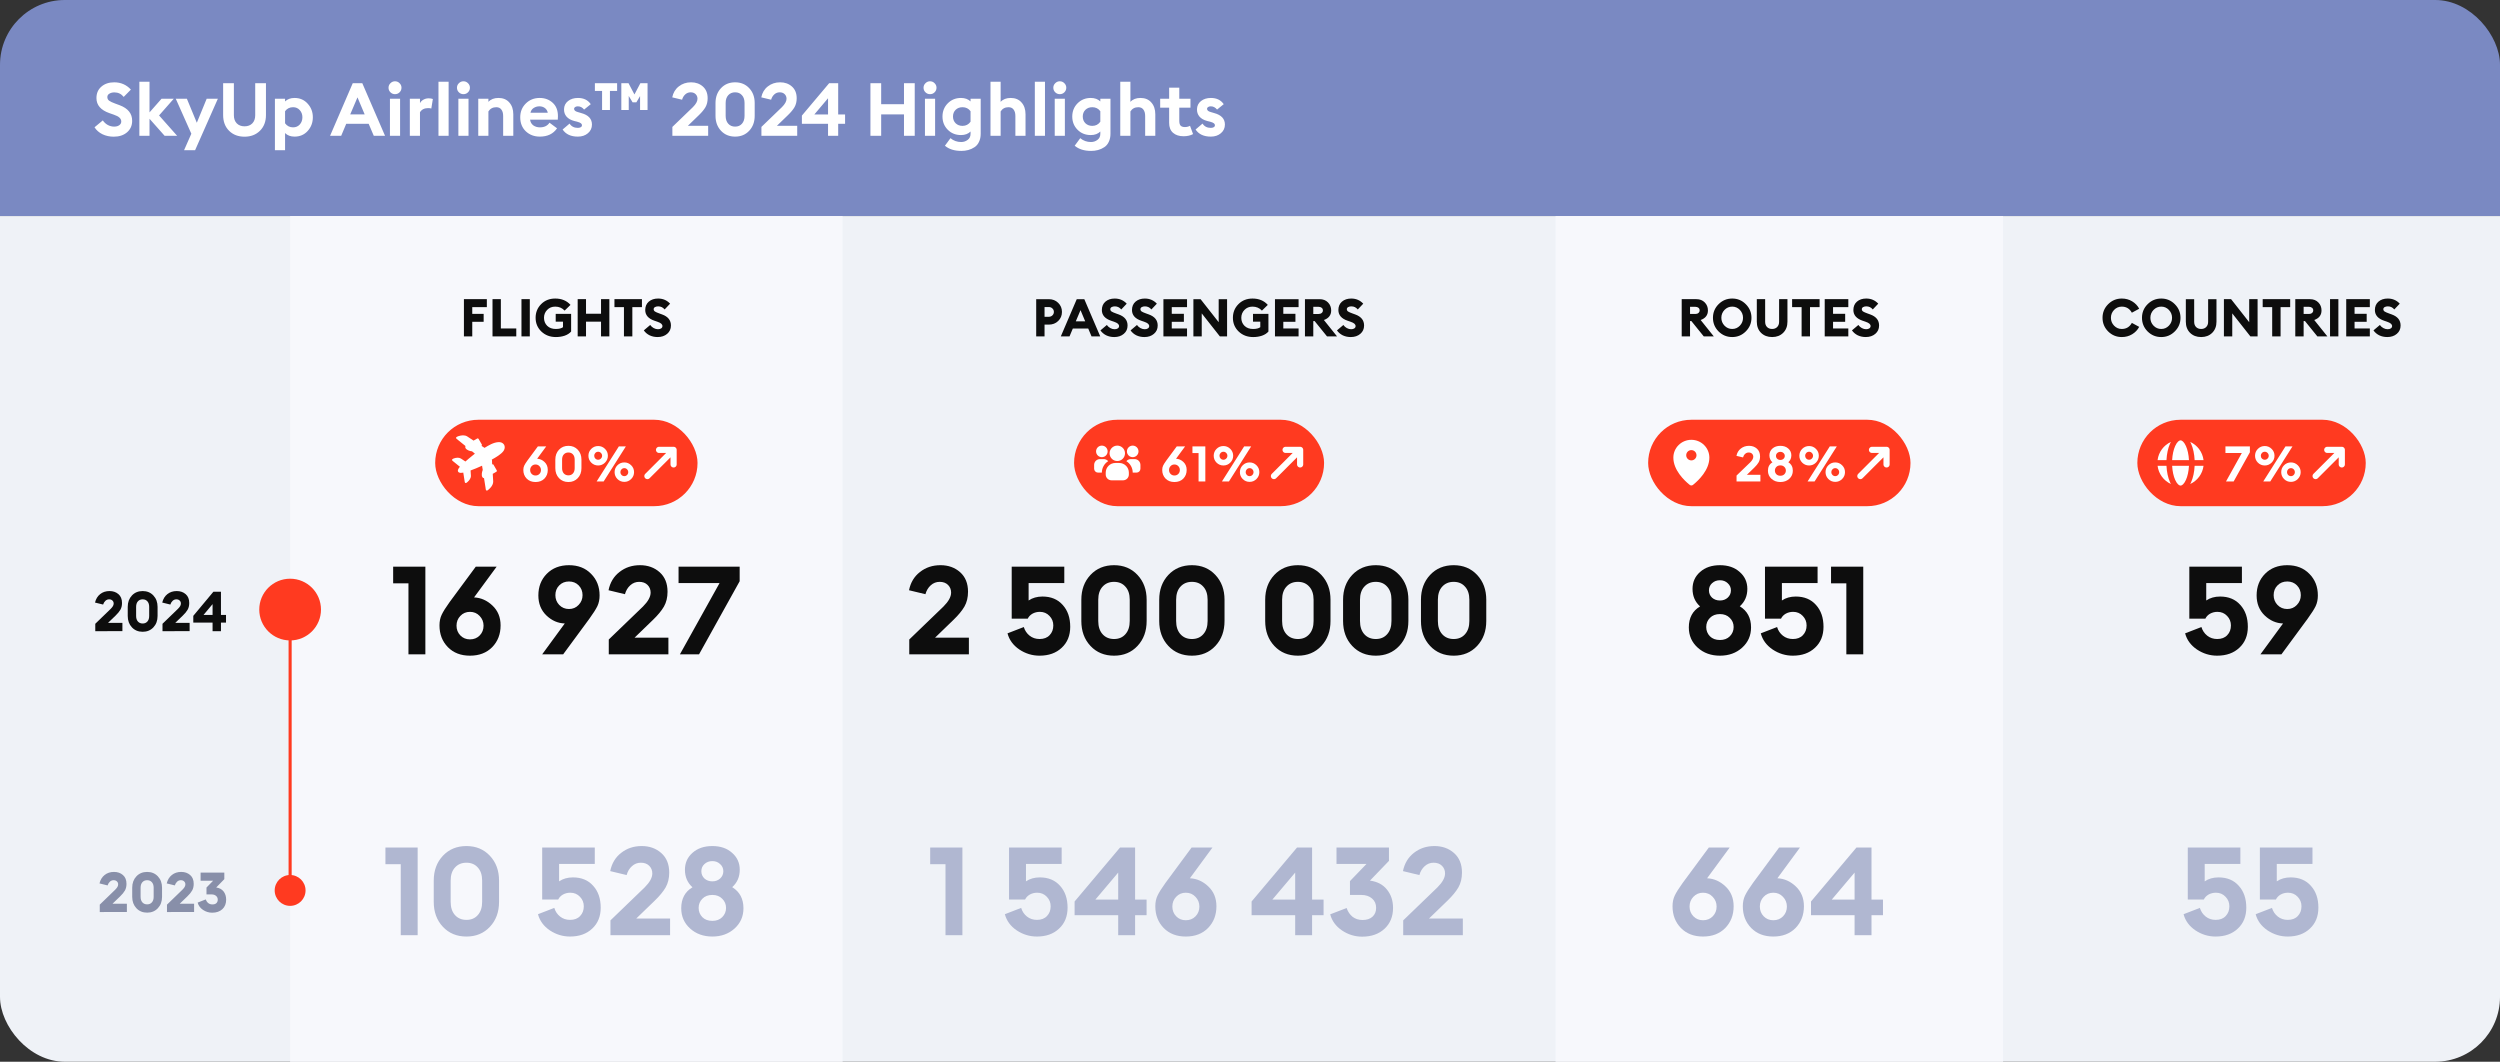 <svg fill="none" height="344" viewBox="0 0 810 344" width="810" xmlns="http://www.w3.org/2000/svg" xmlns:xlink="http://www.w3.org/1999/xlink"><rect x="0" y="0" width="810" height="344" fill="#333333" stroke="none"/><clipPath id="a"><rect height="344" rx="21" width="810"/></clipPath><clipPath id="b"><path d="m0 70h810v274h-810z"/></clipPath><clipPath id="c"><path d="m354.5 142.5h15v15h-15z"/></clipPath><g clip-path="url(#a)"><path d="m0 0h810v70h-810z" fill="#7a89c2"/><path d="m36.864 44.288c-1.344 0-2.568-.264-3.672-.792-1.104-.544-1.96-1.296-2.568-2.256l2.688-2.232c.416.624.952 1.12 1.608 1.488.656.352 1.344.528 2.064.528.688 0 1.24-.152 1.656-.456.432-.304.648-.704.648-1.2 0-.48-.192-.896-.576-1.248-.368-.352-.976-.672-1.824-.96l-1.44-.504c-2.8-.976-4.2-2.6-4.2-4.872 0-1.568.536-2.808 1.608-3.72 1.072-.928 2.456-1.392 4.152-1.392 2.144 0 3.944.784 5.4 2.352l-2.328 2.376c-.784-.976-1.792-1.464-3.024-1.464-.624 0-1.16.136-1.608.408-.448.256-.672.624-.672 1.104 0 .496.192.888.576 1.176s1.064.608 2.04.96l1.368.504c2.72 1.024 4.072 2.712 4.056 5.064 0 1.52-.552 2.76-1.656 3.72-1.104.944-2.536 1.416-4.296 1.416zm16.474-.288-4.896-5.52v5.52h-3.288v-17.52h3.288v9.936l3.888-4.416h3.96l-4.752 5.4 5.856 6.6zm9.88 4.656h-3.576l2.352-5.328-5.04-11.328h3.6l3.216 7.776 3.192-7.776h3.624zm16.015-4.368c-2.064 0-3.736-.64-5.016-1.92s-1.92-2.976-1.92-5.088v-10.32h3.48v10.368c0 1.12.312 2 .936 2.64s1.464.96 2.52.96 1.896-.32 2.52-.96.936-1.52.936-2.64v-10.368h3.48v10.32c0 2.096-.648 3.792-1.944 5.088-1.296 1.28-2.96 1.92-4.992 1.92zm9.842 4.368v-16.656h3.288v.864c.784-.752 1.808-1.128 3.072-1.128 1.728 0 3.144.616 4.248 1.848 1.12 1.216 1.68 2.688 1.68 4.416s-.56 3.208-1.68 4.44c-1.104 1.216-2.52 1.824-4.248 1.824-1.28 0-2.304-.384-3.072-1.152v5.544zm5.88-7.392c.896 0 1.624-.312 2.184-.936.56-.64.84-1.416.84-2.328s-.28-1.68-.84-2.304c-.56-.64-1.288-.96-2.184-.96-1.088 0-1.952.432-2.592 1.296v3.912c.64.88 1.504 1.32 2.592 1.32zm11.99 2.736 7.344-17.04h3.096l7.368 17.04h-3.648l-1.656-3.888h-7.272l-1.632 3.888zm8.88-12.456-2.352 5.52h4.68zm12.148-1.032c-.56 0-1.048-.2-1.464-.6-.416-.416-.624-.912-.624-1.488s.208-1.064.624-1.464c.416-.416.904-.624 1.464-.624.592 0 1.088.208 1.488.624.416.4.624.888.624 1.464s-.208 1.072-.624 1.488c-.4.4-.896.6-1.488.6zm-1.632 13.488v-12h3.288v12zm6.445 0v-12h3.288v1.44c.208-.448.568-.824 1.08-1.128.528-.304 1.096-.456 1.704-.456.528 0 .992.072 1.392.216l-.504 3.096c-.224-.096-.56-.144-1.008-.144-1.232 0-2.12.448-2.664 1.344v7.632zm9.281 0v-17.52h3.288v17.52zm8.078-13.488c-.56 0-1.048-.2-1.464-.6-.416-.416-.624-.912-.624-1.488s.208-1.064.624-1.464c.416-.416.904-.624 1.464-.624.592 0 1.088.208 1.488.624.416.4.624.888.624 1.464s-.208 1.072-.624 1.488c-.4.4-.896.6-1.488.6zm-1.632 13.488v-12h3.288v12zm6.445 0v-12h3.288v1.008c.768-.848 1.856-1.272 3.264-1.272 1.488 0 2.656.488 3.504 1.464.864.96 1.296 2.24 1.296 3.84v6.96h-3.288v-6.408c0-.896-.192-1.592-.576-2.088-.368-.512-.92-.768-1.656-.768-1.12 0-1.968.456-2.544 1.368v7.896zm19.959.264c-1.824 0-3.344-.576-4.56-1.728-1.2-1.152-1.8-2.664-1.8-4.536 0-1.792.6-3.28 1.8-4.464 1.2-1.2 2.704-1.8 4.512-1.8 1.664 0 3.064.52 4.2 1.56 1.136 1.024 1.704 2.472 1.704 4.344 0 .528-.016.904-.048 1.128h-8.976c.096.784.44 1.4 1.032 1.848.608.432 1.328.648 2.16.648 1.408 0 2.44-.504 3.096-1.512l2.448 1.824c-1.232 1.792-3.088 2.688-5.568 2.688zm-3.048-7.728h5.616c-.144-.688-.472-1.208-.984-1.56-.496-.352-1.072-.528-1.728-.528-.672 0-1.288.176-1.848.528s-.912.872-1.056 1.56zm15.363 7.728c-2.272 0-3.92-.768-4.944-2.304l2.256-1.92c.576.928 1.472 1.392 2.688 1.392.368 0 .68-.072.936-.216s.384-.36.384-.648c0-.256-.112-.464-.336-.624-.208-.176-.632-.352-1.272-.528l-.888-.216c-1.104-.288-1.944-.768-2.52-1.44-.56-.672-.824-1.472-.792-2.4.032-1.088.464-1.96 1.296-2.616.848-.672 1.92-1.008 3.216-1.008 1.84 0 3.224.672 4.152 2.016l-2.16 1.752c-.56-.704-1.24-1.056-2.04-1.056-.32 0-.6.072-.84.216s-.36.344-.36.6c0 .48.392.824 1.176 1.032l1.128.336c2.32.624 3.48 1.864 3.48 3.72 0 1.136-.432 2.072-1.296 2.808s-1.952 1.104-3.264 1.104zm14.08-8.616v-8.688h2.328l1.92 3.648 1.92-3.648h2.328v8.688h-2.424v-4.512l-1.2 2.016h-1.224l-1.248-2.064v4.56zm-6.24 0v-6.192h-2.328v-2.496h7.2v2.496h-2.328v6.192zm22.778 8.352v-2.88l6.648-6.408c.992-.992 1.488-1.896 1.488-2.712 0-.592-.2-1.088-.6-1.488s-.944-.6-1.632-.6c-.656 0-1.232.224-1.728.672s-.84 1.024-1.032 1.728l-3.192-.768c.304-1.504 1.016-2.688 2.136-3.552 1.12-.88 2.448-1.32 3.984-1.32 1.52 0 2.792.456 3.816 1.368s1.536 2.176 1.536 3.792c0 1.104-.232 2.064-.696 2.88-.464.8-1.168 1.656-2.112 2.568l-3.6 3.48h6.576v3.24zm20.335.264c-1.872 0-3.4-.632-4.584-1.896s-1.776-2.88-1.776-4.848v-4.128c0-1.952.592-3.56 1.776-4.824s2.712-1.896 4.584-1.896c1.856 0 3.376.632 4.56 1.896s1.776 2.872 1.776 4.824v4.128c0 1.968-.592 3.584-1.776 4.848s-2.704 1.896-4.56 1.896zm-2.232-4.176c.56.624 1.304.936 2.232.936s1.664-.312 2.208-.936c.56-.624.84-1.48.84-2.568v-4.128c0-1.088-.28-1.936-.84-2.544-.544-.624-1.28-.936-2.208-.936s-1.672.312-2.232.936c-.56.608-.84 1.456-.84 2.544v4.128c0 1.088.28 1.944.84 2.568zm10.748 3.912v-2.88l6.648-6.408c.992-.992 1.488-1.896 1.488-2.712 0-.592-.2-1.088-.6-1.488s-.944-.6-1.632-.6c-.656 0-1.232.224-1.728.672s-.84 1.024-1.032 1.728l-3.192-.768c.304-1.504 1.016-2.688 2.136-3.552 1.12-.88 2.448-1.32 3.984-1.32 1.52 0 2.792.456 3.816 1.368s1.536 2.176 1.536 3.792c0 1.104-.232 2.064-.696 2.88-.464.8-1.168 1.656-2.112 2.568l-3.6 3.48h6.576v3.24zm21.585 0v-3.888h-8.472v-2.664l8.832-10.488h2.928v10.128h2.232v3.024h-2.232v3.888zm-4.44-6.912h4.44v-5.256zm18.174 6.912v-17.04h3.48v6.792h7.392v-6.792h3.48v17.04h-3.48v-6.936h-7.392v6.936zm19.297-13.488c-.56 0-1.048-.2-1.464-.6-.416-.416-.624-.912-.624-1.488s.208-1.064.624-1.464c.416-.416.904-.624 1.464-.624.592 0 1.088.208 1.488.624.416.4.624.888.624 1.464s-.208 1.072-.624 1.488c-.4.4-.896.6-1.488.6zm-1.632 13.488v-12h3.288v12zm11.773 4.896c-2.224 0-3.992-.56-5.304-1.68l1.8-2.448c.992.832 2.144 1.248 3.456 1.248.8 0 1.504-.232 2.112-.696.624-.448.936-1.104.936-1.968v-.744c-.768.768-1.8 1.152-3.096 1.152-1.728 0-3.16-.576-4.296-1.728s-1.704-2.576-1.704-4.272.568-3.12 1.704-4.272c1.152-1.168 2.584-1.752 4.296-1.752 1.28 0 2.312.376 3.096 1.128v-.864h3.288v11.328c0 1.008-.184 1.888-.552 2.64-.352.752-.84 1.328-1.464 1.728-.624.416-1.296.72-2.016.912-.704.192-1.456.288-2.256.288zm.408-8.112c1.088 0 1.952-.448 2.592-1.344v-3.408c-.64-.864-1.504-1.296-2.592-1.296-.912 0-1.656.28-2.232.84s-.864 1.288-.864 2.184c0 .88.288 1.608.864 2.184.592.56 1.336.84 2.232.84zm12.341 3.216h-3.288v-17.52h3.288v6.528c.768-.848 1.856-1.272 3.264-1.272 1.488 0 2.656.488 3.504 1.464.864.96 1.296 2.24 1.296 3.84v6.96h-3.288v-6.408c0-.896-.192-1.592-.576-2.088-.368-.512-.92-.768-1.656-.768-1.12 0-1.968.456-2.544 1.368zm11.079 0v-17.52h3.288v17.52zm8.077-13.488c-.56 0-1.048-.2-1.464-.6-.416-.416-.624-.912-.624-1.488s.208-1.064.624-1.464c.416-.416.904-.624 1.464-.624.592 0 1.088.208 1.488.624.416.4.624.888.624 1.464s-.208 1.072-.624 1.488c-.4.4-.896.6-1.488.6zm-1.632 13.488v-12h3.288v12zm11.774 4.896c-2.224 0-3.992-.56-5.304-1.68l1.8-2.448c.992.832 2.144 1.248 3.456 1.248.8 0 1.504-.232 2.112-.696.624-.448.936-1.104.936-1.968v-.744c-.768.768-1.8 1.152-3.096 1.152-1.728 0-3.16-.576-4.296-1.728s-1.704-2.576-1.704-4.272.568-3.12 1.704-4.272c1.152-1.168 2.584-1.752 4.296-1.752 1.28 0 2.312.376 3.096 1.128v-.864h3.288v11.328c0 1.008-.184 1.888-.552 2.64-.352.752-.84 1.328-1.464 1.728-.624.416-1.296.72-2.016.912-.704.192-1.456.288-2.256.288zm.408-8.112c1.088 0 1.952-.448 2.592-1.344v-3.408c-.64-.864-1.504-1.296-2.592-1.296-.912 0-1.656.28-2.232.84s-.864 1.288-.864 2.184c0 .88.288 1.608.864 2.184.592.56 1.336.84 2.232.84zm12.341 3.216h-3.288v-17.52h3.288v6.528c.768-.848 1.856-1.272 3.264-1.272 1.488 0 2.656.488 3.504 1.464.864.96 1.296 2.24 1.296 3.84v6.96h-3.288v-6.408c0-.896-.192-1.592-.576-2.088-.368-.512-.92-.768-1.656-.768-1.12 0-1.968.456-2.544 1.368zm17.204.144c-1.408 0-2.536-.368-3.384-1.104s-1.272-1.816-1.272-3.24v-4.92h-2.904v-2.88h2.904v-3.6h3.288v3.6h3.624v2.88h-3.624v4.272c0 .72.144 1.24.432 1.56.304.304.768.456 1.392.456.592 0 1.144-.136 1.656-.408l.984 2.688c-.864.464-1.896.696-3.096.696zm8.852.12c-2.272 0-3.92-.768-4.944-2.304l2.256-1.92c.576.928 1.472 1.392 2.688 1.392.368 0 .68-.072.936-.216s.384-.36.384-.648c0-.256-.112-.464-.336-.624-.208-.176-.632-.352-1.272-.528l-.888-.216c-1.104-.288-1.944-.768-2.52-1.44-.56-.672-.824-1.472-.792-2.4.032-1.088.464-1.96 1.296-2.616.848-.672 1.92-1.008 3.216-1.008 1.84 0 3.224.672 4.152 2.016l-2.16 1.752c-.56-.704-1.24-1.056-2.04-1.056-.32 0-.6.072-.84.216s-.36.344-.36.6c0 .48.392.824 1.176 1.032l1.128.336c2.32.624 3.48 1.864 3.48 3.72 0 1.136-.432 2.072-1.296 2.808s-1.952 1.104-3.264 1.104z" fill="#fff"/><g clip-path="url(#b)"><path d="m0 0h810v274h-810z" fill="#eff2f7" transform="translate(0 70)"/><path d="m0 0h179v274h-179z" fill="#f7f8fc" transform="translate(94 70)"/><path d="m150.31 109v-12.07h7.429v2.584h-4.726v2.176h3.689v2.584h-3.689v4.726zm9.264 0v-12.07h2.703v9.486h4.998v2.584zm9.38 0v-12.07h2.703v12.07zm11.145.204c-1.87 0-3.434-.595-4.692-1.785-1.247-1.201-1.87-2.686-1.87-4.454 0-1.745.595-3.219 1.785-4.42 1.201-1.213 2.725-1.819 4.573-1.819 2.074 0 3.723.686 4.947 2.057l-1.904 1.853c-.805-.861-1.819-1.292-3.043-1.292-1.066 0-1.938.357-2.618 1.071-.68.703-1.02 1.553-1.02 2.55 0 1.043.345 1.91 1.037 2.601.691.68 1.615 1.02 2.771 1.02 1.065 0 1.847-.193 2.346-.578v-1.785h-2.363v-2.533h4.998v5.729c-.522.589-1.219 1.037-2.091 1.343-.873.295-1.825.442-2.856.442zm7.067-.204v-12.07h2.703v4.726h4.862v-4.726h2.703v12.07h-2.703v-4.777h-4.862v4.777zm14.992 0v-9.486h-3.077v-2.584h8.908v2.584h-3.111v9.486zm10.907.204c-.952 0-1.819-.187-2.601-.561-.771-.385-1.394-.918-1.87-1.598l2.074-1.751c.295.419.669.754 1.122 1.003.465.249.924.374 1.377.374.442 0 .793-.091 1.054-.272.272-.193.408-.436.408-.731 0-.306-.13-.572-.391-.799s-.691-.442-1.292-.646l-.85-.289c-2.029-.68-3.043-1.842-3.043-3.485 0-1.145.385-2.051 1.156-2.72.782-.669 1.785-1.003 3.009-1.003 1.564 0 2.862.555 3.893 1.666l-1.768 1.87c-.555-.669-1.252-1.003-2.091-1.003-.397 0-.742.079-1.037.238-.283.159-.425.385-.425.68 0 .306.136.555.408.748.272.181.759.397 1.462.646l.85.306c1.927.691 2.884 1.893 2.873 3.604 0 1.099-.408 1.995-1.224 2.686-.805.691-1.836 1.037-3.094 1.037z" fill="#0d0d0d"/><rect fill="#ff3a20" height="28" rx="14" width="85" x="141" y="136"/><path d="m159.799 156.007c.021 1.453-1.462 2.603-1.791 2.84-.153.162-.445.133-.552-.068-.104-.18-.098-.469-.129-.667-.067-.428-.135-.857-.203-1.285-.099-.633-.199-1.266-.299-1.899 0 0-.637.01-.72-.959-.073-.84.299-1.711.299-1.711l-.216-1.372c-1.31.607-2.606 1.144-3.719 1.541l.105 1.732c.014.808-.536 1.516-1.118 2.021-.201.174-.526.5-.777.22-.098-.109-.104-.264-.126-.401-.152-.961-.304-1.922-.456-2.883-.495.093-1.348.246-1.66-.294s.248-1.202.576-1.585l-2.344-1.897c-.534-.432.069-.715.462-.842.7-.228 1.543-.332 2.204.064l1.46.965s1.937-1.689 3.065-2.554l-.951-.769c.008.046-.918-.048-1.609-.53-.798-.556-.493-1.091-.493-1.169-.939-.76-1.879-1.519-2.818-2.279-.638-.515.209-.805.644-.941.866-.269 1.9-.389 2.714.096l2.09 1.38 1.16-.67c.165-.096.377-.039.472.126l1.036 1.794c.088.153.041.343-.099.447l.983.649c1.341-.814 2.893-1.778 4.508-1.856.472-.023.959.059 1.35.338.191.135.35.31.477.506.106.207.178.433.2.666.045.478-.127.941-.382 1.338-.696 1.021-2.426 2.059-3.801 2.814.106.2.064.525.077.739.016.266.032.531.048.797.159-.069.347-.015.436.138l1.035 1.794c.095.165.039.376-.126.472l-1.161.67z" fill="#fff"/><path d="m173.512 156.176c-1.184 0-2.139-.368-2.864-1.104-.725-.747-1.088-1.685-1.088-2.816 0-.533.096-.997.288-1.392.192-.405.533-.949 1.024-1.632l3.392-4.592h2.704l-2.928 3.984c.896.043 1.691.395 2.384 1.056.704.661 1.056 1.52 1.056 2.576 0 1.131-.363 2.069-1.088 2.816-.725.736-1.685 1.104-2.88 1.104zm0-2.112c.512 0 .933-.171 1.264-.512s.496-.763.496-1.264c0-.491-.171-.912-.512-1.264-.331-.352-.747-.528-1.248-.528s-.917.176-1.248.528c-.331.341-.496.763-.496 1.264s.165.923.496 1.264.747.512 1.248.512zm10.653 2.112c-1.248 0-2.266-.421-3.056-1.264-.789-.843-1.184-1.92-1.184-3.232v-2.752c0-1.301.395-2.373 1.184-3.216.79-.843 1.808-1.264 3.056-1.264 1.238 0 2.251.421 3.04 1.264.79.843 1.184 1.915 1.184 3.216v2.752c0 1.312-.394 2.389-1.184 3.232-.789.843-1.802 1.264-3.04 1.264zm-1.488-2.784c.374.416.87.624 1.488.624.619 0 1.11-.208 1.472-.624.374-.416.56-.987.56-1.712v-2.752c0-.725-.186-1.291-.56-1.696-.362-.416-.853-.624-1.472-.624-.618 0-1.114.208-1.488.624-.373.405-.56.971-.56 1.696v2.752c0 .725.187 1.296.56 1.712zm12.902 2.608h-2.272l7.2-11.36h2.272zm6.704.128c-.875 0-1.621-.309-2.24-.928-.608-.619-.912-1.36-.912-2.224 0-.875.304-1.616.912-2.224.619-.619 1.365-.928 2.24-.928.864 0 1.605.309 2.224.928.619.608.928 1.349.928 2.224 0 .864-.309 1.605-.928 2.224s-1.36.928-2.224.928zm-.912-2.24c.256.256.56.384.912.384s.651-.128.896-.384.368-.56.368-.912-.123-.656-.368-.912-.544-.384-.896-.384-.656.128-.912.384c-.245.256-.368.56-.368.912s.123.656.368.912zm-7.568-3.072c-.875 0-1.621-.309-2.24-.928-.608-.619-.912-1.36-.912-2.224 0-.875.304-1.616.912-2.224.619-.619 1.365-.928 2.24-.928.864 0 1.605.309 2.224.928.619.608.928 1.349.928 2.224 0 .864-.309 1.605-.928 2.224s-1.36.928-2.224.928zm-.912-2.24c.256.256.56.384.912.384s.651-.128.896-.384c.256-.256.384-.56.384-.912s-.128-.656-.384-.912c-.245-.256-.544-.384-.896-.384s-.656.128-.912.384c-.245.256-.368.56-.368.912s.123.656.368.912z" fill="#fff"/><path d="m218.243 145.757h-4.714m4.714 0v4.714m0-4.714-8.485 8.486" stroke="#fff" stroke-linecap="round" stroke-linejoin="round" stroke-width="2"/><path d="m132.34 212v-23h-4.96v-5.4h10.44v28.4zm19.932.44c-2.96 0-5.346-.92-7.16-2.76-1.813-1.867-2.72-4.213-2.72-7.04 0-1.333.24-2.493.72-3.48.48-1.013 1.334-2.373 2.56-4.08l8.48-11.48h6.76l-7.32 9.96c2.24.107 4.227.987 5.96 2.64 1.76 1.653 2.64 3.8 2.64 6.44 0 2.827-.906 5.173-2.72 7.04-1.813 1.84-4.213 2.76-7.2 2.76zm0-5.28c1.28 0 2.334-.427 3.16-1.28.827-.853 1.24-1.907 1.24-3.16 0-1.227-.426-2.28-1.28-3.16-.826-.88-1.866-1.32-3.12-1.32-1.253 0-2.293.44-3.12 1.32-.826.853-1.24 1.907-1.24 3.16s.414 2.307 1.24 3.16c.827.853 1.867 1.28 3.12 1.28zm23.395 4.84 7.32-10c-2.213-.053-4.2-.92-5.96-2.6-1.733-1.68-2.6-3.84-2.6-6.48 0-2.827.907-5.16 2.72-7 1.84-1.867 4.24-2.8 7.2-2.8s5.347.933 7.16 2.8c1.84 1.84 2.76 4.173 2.76 7 0 1.307-.24 2.467-.72 3.48-.48.987-1.346 2.347-2.6 4.08l-8.48 11.52zm5.52-16c.854.88 1.907 1.32 3.16 1.32 1.254 0 2.294-.44 3.12-1.32.854-.88 1.28-1.933 1.28-3.16 0-1.253-.413-2.307-1.24-3.16-.826-.853-1.88-1.28-3.16-1.28s-2.333.427-3.16 1.28c-.826.827-1.24 1.88-1.24 3.16 0 1.227.414 2.28 1.24 3.16zm16.054 16v-4.8l11.08-10.68c1.653-1.653 2.48-3.16 2.48-4.52 0-.987-.334-1.813-1-2.48-.667-.667-1.574-1-2.72-1-1.094 0-2.054.373-2.88 1.12-.827.747-1.4 1.707-1.72 2.88l-5.32-1.28c.506-2.507 1.693-4.48 3.56-5.92 1.866-1.467 4.08-2.2 6.64-2.2 2.533 0 4.653.76 6.36 2.28 1.706 1.52 2.56 3.627 2.56 6.32 0 1.84-.387 3.44-1.16 4.8-.774 1.333-1.947 2.76-3.52 4.28l-6 5.8h10.96v5.4zm29.251 0h-6.2l12.84-23.08h-13.28v-5.32h19.8v4.72z" fill="#0d0d0d"/><path d="m129.84 303v-23h-4.96v-5.4h10.44v28.4zm21.292.44c-3.12 0-5.666-1.053-7.64-3.16-1.973-2.107-2.96-4.8-2.96-8.08v-6.88c0-3.253.987-5.933 2.96-8.04 1.974-2.107 4.52-3.16 7.64-3.16 3.094 0 5.627 1.053 7.6 3.16 1.974 2.107 2.96 4.787 2.96 8.04v6.88c0 3.28-.986 5.973-2.96 8.08-1.973 2.107-4.506 3.16-7.6 3.16zm-3.72-6.96c.934 1.04 2.174 1.56 3.72 1.56 1.547 0 2.774-.52 3.68-1.56.934-1.04 1.4-2.467 1.4-4.28v-6.88c0-1.813-.466-3.227-1.4-4.24-.906-1.04-2.133-1.56-3.68-1.56-1.546 0-2.786.52-3.72 1.56-.933 1.013-1.4 2.427-1.4 4.24v6.88c0 1.813.467 3.24 1.4 4.28zm37.296 6.96c-2.373 0-4.56-.667-6.56-2-2-1.36-3.28-3.107-3.84-5.24l5.28-2.04c.347 1.147.973 2.08 1.88 2.8s1.987 1.08 3.24 1.08c1.387 0 2.467-.413 3.24-1.24.8-.827 1.2-1.88 1.2-3.16 0-1.2-.413-2.227-1.24-3.08-.827-.88-1.867-1.32-3.12-1.32-.88 0-1.68.2-2.4.6-.693.4-1.2.933-1.52 1.6h-5.2v-16.84h17.04v5.32h-11.56v5.64c1.253-.853 2.747-1.28 4.48-1.28 2.773 0 4.96.907 6.56 2.72 1.627 1.787 2.44 4.147 2.44 7.08 0 2.827-.92 5.093-2.76 6.8-1.813 1.707-4.2 2.56-7.16 2.56zm13.08-.44v-4.8l11.08-10.68c1.653-1.653 2.48-3.16 2.48-4.52 0-.987-.334-1.813-1-2.48-.667-.667-1.574-1-2.72-1-1.094 0-2.054.373-2.88 1.12-.827.747-1.4 1.707-1.72 2.88l-5.32-1.28c.506-2.507 1.693-4.48 3.56-5.92 1.866-1.467 4.08-2.2 6.64-2.2 2.533 0 4.653.76 6.36 2.28 1.706 1.52 2.56 3.627 2.56 6.32 0 1.84-.387 3.44-1.16 4.8-.774 1.333-1.947 2.76-3.52 4.28l-6 5.8h10.96v5.4zm40.211-2.16c-1.92 1.733-4.32 2.6-7.2 2.6s-5.28-.867-7.2-2.6-2.88-3.92-2.88-6.56c0-3.093 1.213-5.36 3.64-6.8-1.627-1.467-2.44-3.36-2.44-5.68 0-2.213.813-4.04 2.44-5.48 1.653-1.467 3.8-2.2 6.44-2.2s4.773.733 6.4 2.2c1.653 1.44 2.48 3.267 2.48 5.48 0 2.293-.813 4.173-2.44 5.64 2.427 1.493 3.64 3.773 3.64 6.84 0 2.64-.96 4.827-2.88 6.56zm-7.2-2.48c1.333 0 2.4-.4 3.2-1.2.827-.827 1.24-1.827 1.24-3s-.413-2.16-1.24-2.96c-.8-.827-1.867-1.24-3.2-1.24-1.36 0-2.44.413-3.24 1.24-.8.8-1.2 1.787-1.2 2.96s.4 2.173 1.2 3c.8.8 1.88 1.2 3.24 1.2zm-2.56-13.72c.693.613 1.547.92 2.56.92s1.853-.307 2.52-.92c.693-.64 1.04-1.427 1.04-2.36s-.347-1.707-1.04-2.32c-.667-.64-1.507-.96-2.52-.96s-1.867.32-2.56.96c-.667.613-1 1.387-1 2.32s.333 1.72 1 2.36z" fill="#b0b7d1"/><path d="m342.852 98.12c.816.793 1.224 1.774 1.224 2.941 0 1.167-.408 2.148-1.224 2.941-.805.782-1.814 1.173-3.026 1.173h-1.394v3.825h-2.703v-12.07h4.097c1.212 0 2.221.397 3.026 1.19zm-1.394 2.941c0-.453-.159-.827-.476-1.122-.306-.306-.703-.459-1.19-.459h-1.36v3.162h1.36c.476 0 .872-.153 1.19-.459.317-.306.476-.68.476-1.122zm2.242 7.939 5.168-12.07h2.448l5.168 12.07h-2.822l-1.071-2.55h-4.998l-1.071 2.55zm6.392-8.517-1.53 3.621h3.043zm10.922 8.721c-.952 0-1.819-.187-2.601-.561-.771-.385-1.394-.918-1.87-1.598l2.074-1.751c.295.419.669.754 1.122 1.003.465.249.924.374 1.377.374.442 0 .793-.091 1.054-.272.272-.193.408-.436.408-.731 0-.306-.13-.572-.391-.799s-.691-.442-1.292-.646l-.85-.289c-2.029-.68-3.043-1.842-3.043-3.485 0-1.145.385-2.051 1.156-2.72.782-.669 1.785-1.003 3.009-1.003 1.564 0 2.862.555 3.893 1.666l-1.768 1.87c-.555-.669-1.252-1.003-2.091-1.003-.397 0-.742.079-1.037.238-.283.159-.425.385-.425.68 0 .306.136.555.408.748.272.181.759.397 1.462.646l.85.306c1.927.691 2.884 1.893 2.873 3.604 0 1.099-.408 1.995-1.224 2.686-.805.691-1.836 1.037-3.094 1.037zm9.762 0c-.952 0-1.819-.187-2.601-.561-.771-.385-1.394-.918-1.87-1.598l2.074-1.751c.294.419.668.754 1.122 1.003.464.249.923.374 1.377.374.442 0 .793-.091 1.054-.272.272-.193.408-.436.408-.731 0-.306-.131-.572-.391-.799-.261-.227-.692-.442-1.292-.646l-.85-.289c-2.029-.68-3.043-1.842-3.043-3.485 0-1.145.385-2.051 1.156-2.72.782-.669 1.785-1.003 3.009-1.003 1.564 0 2.861.555 3.893 1.666l-1.768 1.87c-.556-.669-1.253-1.003-2.091-1.003-.397 0-.743.079-1.037.238-.284.159-.425.385-.425.68 0 .306.136.555.408.748.272.181.759.397 1.462.646l.85.306c1.926.691 2.884 1.893 2.873 3.604 0 1.099-.408 1.995-1.224 2.686-.805.691-1.836 1.037-3.094 1.037zm6.174-.204v-12.07h7.65v2.584h-4.947v2.159h3.927v2.584h-3.927v2.159h4.947v2.584zm20.626 0h-2.329l-5.882-7.463v7.463h-2.703v-12.07h2.329l5.865 7.463v-7.463h2.72zm8.449.204c-1.87 0-3.434-.595-4.692-1.785-1.247-1.201-1.87-2.686-1.87-4.454 0-1.745.595-3.219 1.785-4.42 1.201-1.213 2.726-1.819 4.573-1.819 2.074 0 3.723.686 4.947 2.057l-1.904 1.853c-.805-.861-1.819-1.292-3.043-1.292-1.065 0-1.938.357-2.618 1.071-.68.703-1.02 1.553-1.02 2.55 0 1.043.346 1.91 1.037 2.601.691.68 1.615 1.02 2.771 1.02 1.065 0 1.847-.193 2.346-.578v-1.785h-2.363v-2.533h4.998v5.729c-.521.589-1.218 1.037-2.091 1.343-.873.295-1.825.442-2.856.442zm7.067-.204v-12.07h7.65v2.584h-4.947v2.159h3.927v2.584h-3.927v2.159h4.947v2.584zm9.712 0v-12.07h4.76c1.11 0 2.011.351 2.703 1.054.691.703 1.037 1.564 1.037 2.584 0 1.519-.788 2.556-2.363 3.111l4.267 5.321h-3.247l-4.029-4.981h-.425v4.981zm2.703-7.276h1.734c.408 0 .736-.108.986-.323.26-.215.391-.493.391-.833 0-.363-.131-.646-.391-.85-.25-.204-.578-.306-.986-.306h-1.734zm12.14 7.48c-.952 0-1.819-.187-2.601-.561-.771-.385-1.394-.918-1.87-1.598l2.074-1.751c.294.419.668.754 1.122 1.003.464.249.923.374 1.377.374.442 0 .793-.091 1.054-.272.272-.193.408-.436.408-.731 0-.306-.131-.572-.391-.799-.261-.227-.692-.442-1.292-.646l-.85-.289c-2.029-.68-3.043-1.842-3.043-3.485 0-1.145.385-2.051 1.156-2.72.782-.669 1.785-1.003 3.009-1.003 1.564 0 2.861.555 3.893 1.666l-1.768 1.87c-.556-.669-1.253-1.003-2.091-1.003-.397 0-.743.079-1.037.238-.284.159-.425.385-.425.68 0 .306.136.555.408.748.272.181.759.397 1.462.646l.85.306c1.926.691 2.884 1.893 2.873 3.604 0 1.099-.408 1.995-1.224 2.686-.805.691-1.836 1.037-3.094 1.037z" fill="#0d0d0d"/><rect fill="#ff3a20" height="28" rx="14" width="81" x="348" y="136"/><g clip-path="url(#c)" fill="#fff"><path d="m357 148.125c1.036 0 1.875-.839 1.875-1.875s-.839-1.875-1.875-1.875-1.875.839-1.875 1.875.839 1.875 1.875 1.875z"/><path d="m359.056 149.419c-.629.392-1.148.938-1.507 1.587-.36.648-.549 1.378-.549 2.119h-1.25c-.331-.001-.649-.133-.883-.367s-.366-.552-.367-.883v-1.25c.001-.497.2-.973.551-1.324s.827-.55 1.324-.551h1.25c.273.001.542.061.789.176.248.116.467.284.642.493z"/><path d="m367 148.125c1.036 0 1.875-.839 1.875-1.875s-.839-1.875-1.875-1.875-1.875.839-1.875 1.875.839 1.875 1.875 1.875z"/><path d="m369.5 150.625v1.25c-.001.331-.133.649-.367.883s-.552.366-.883.367h-1.25c0-.741-.189-1.471-.549-2.119-.359-.649-.878-1.195-1.507-1.587.175-.209.394-.377.641-.493.248-.115.517-.175.79-.176h1.25c.497.001.973.2 1.324.551s.549.827.551 1.324z"/><path d="m362 149.375c1.381 0 2.5-1.119 2.5-2.5s-1.119-2.5-2.5-2.5-2.5 1.119-2.5 2.5 1.119 2.5 2.5 2.5z"/><path d="m365.75 153.125v.625c-.001.497-.2.973-.551 1.324s-.827.55-1.324.551h-3.75c-.497-.001-.973-.2-1.324-.551s-.55-.827-.551-1.324v-.625c0-.829.329-1.624.915-2.21s1.381-.915 2.21-.915h1.25c.829 0 1.624.329 2.21.915s.915 1.381.915 2.21z"/></g><path d="m380.512 156.176c-1.184 0-2.139-.368-2.864-1.104-.725-.747-1.088-1.685-1.088-2.816 0-.533.096-.997.288-1.392.192-.405.533-.949 1.024-1.632l3.392-4.592h2.704l-2.928 3.984c.896.043 1.691.395 2.384 1.056.704.661 1.056 1.52 1.056 2.576 0 1.131-.363 2.069-1.088 2.816-.725.736-1.685 1.104-2.88 1.104zm0-2.112c.512 0 .933-.171 1.264-.512s.496-.763.496-1.264c0-.491-.171-.912-.512-1.264-.331-.352-.747-.528-1.248-.528s-.917.176-1.248.528c-.331.341-.496.763-.496 1.264s.165.923.496 1.264.747.512 1.248.512zm7.824 1.936v-9.2h-1.984v-2.16h4.176v11.36zm9.837 0h-2.272l7.2-11.36h2.272zm6.704.128c-.875 0-1.621-.309-2.24-.928-.608-.619-.912-1.36-.912-2.224 0-.875.304-1.616.912-2.224.619-.619 1.365-.928 2.24-.928.864 0 1.605.309 2.224.928.619.608.928 1.349.928 2.224 0 .864-.309 1.605-.928 2.224s-1.36.928-2.224.928zm-.912-2.24c.256.256.56.384.912.384s.651-.128.896-.384.368-.56.368-.912-.123-.656-.368-.912-.544-.384-.896-.384-.656.128-.912.384c-.245.256-.368.56-.368.912s.123.656.368.912zm-7.568-3.072c-.875 0-1.621-.309-2.24-.928-.608-.619-.912-1.36-.912-2.224 0-.875.304-1.616.912-2.224.619-.619 1.365-.928 2.24-.928.864 0 1.605.309 2.224.928.619.608.928 1.349.928 2.224 0 .864-.309 1.605-.928 2.224s-1.36.928-2.224.928zm-.912-2.24c.256.256.56.384.912.384s.651-.128.896-.384c.256-.256.384-.56.384-.912s-.128-.656-.384-.912c-.245-.256-.544-.384-.896-.384s-.656.128-.912.384c-.245.256-.368.56-.368.912s.123.656.368.912z" fill="#fff"/><path d="m421.243 145.757h-4.714m4.714 0v4.714m0-4.714-8.485 8.486" stroke="#fff" stroke-linecap="round" stroke-linejoin="round" stroke-width="2"/><path d="m294.6 212v-4.8l11.08-10.68c1.653-1.653 2.48-3.16 2.48-4.52 0-.987-.333-1.813-1-2.48s-1.573-1-2.72-1c-1.093 0-2.053.373-2.88 1.12s-1.4 1.707-1.72 2.88l-5.32-1.28c.507-2.507 1.693-4.48 3.56-5.92 1.867-1.467 4.08-2.2 6.64-2.2 2.533 0 4.653.76 6.36 2.28s2.56 3.627 2.56 6.32c0 1.84-.387 3.44-1.16 4.8-.773 1.333-1.947 2.76-3.52 4.28l-6 5.8h10.96v5.4zm42.233.44c-2.373 0-4.56-.667-6.56-2-2-1.36-3.28-3.107-3.84-5.24l5.28-2.04c.347 1.147.973 2.08 1.88 2.8s1.987 1.08 3.24 1.08c1.387 0 2.467-.413 3.24-1.24.8-.827 1.2-1.88 1.2-3.16 0-1.2-.413-2.227-1.24-3.08-.827-.88-1.867-1.32-3.12-1.32-.88 0-1.68.2-2.4.6-.693.4-1.2.933-1.52 1.6h-5.2v-16.84h17.04v5.32h-11.56v5.64c1.253-.853 2.747-1.28 4.48-1.28 2.773 0 4.96.907 6.56 2.72 1.627 1.787 2.44 4.147 2.44 7.08 0 2.827-.92 5.093-2.76 6.8-1.813 1.707-4.2 2.56-7.16 2.56zm24.12 0c-3.12 0-5.667-1.053-7.641-3.16-1.973-2.107-2.959-4.8-2.959-8.08v-6.88c0-3.253.986-5.933 2.959-8.04 1.974-2.107 4.521-3.16 7.641-3.16 3.093 0 5.626 1.053 7.6 3.16 1.973 2.107 2.96 4.787 2.96 8.04v6.88c0 3.28-.987 5.973-2.96 8.08-1.974 2.107-4.507 3.16-7.6 3.16zm-3.72-6.96c.933 1.04 2.173 1.56 3.72 1.56 1.546 0 2.773-.52 3.68-1.56.933-1.04 1.4-2.467 1.4-4.28v-6.88c0-1.813-.467-3.227-1.4-4.24-.907-1.04-2.134-1.56-3.68-1.56-1.547 0-2.787.52-3.72 1.56-.934 1.013-1.4 2.427-1.4 4.24v6.88c0 1.813.466 3.24 1.4 4.28zm28.954 6.96c-3.12 0-5.667-1.053-7.64-3.16s-2.96-4.8-2.96-8.08v-6.88c0-3.253.987-5.933 2.96-8.04s4.52-3.16 7.64-3.16c3.093 0 5.627 1.053 7.6 3.16s2.96 4.787 2.96 8.04v6.88c0 3.28-.987 5.973-2.96 8.08s-4.507 3.16-7.6 3.16zm-3.72-6.96c.933 1.04 2.173 1.56 3.72 1.56s2.773-.52 3.68-1.56c.933-1.04 1.4-2.467 1.4-4.28v-6.88c0-1.813-.467-3.227-1.4-4.24-.907-1.04-2.133-1.56-3.68-1.56s-2.787.52-3.72 1.56c-.933 1.013-1.4 2.427-1.4 4.24v6.88c0 1.813.467 3.24 1.4 4.28zm38.056 6.96c-3.12 0-5.667-1.053-7.64-3.16-1.974-2.107-2.96-4.8-2.96-8.08v-6.88c0-3.253.986-5.933 2.96-8.04 1.973-2.107 4.52-3.16 7.64-3.16 3.093 0 5.626 1.053 7.6 3.16 1.973 2.107 2.96 4.787 2.96 8.04v6.88c0 3.28-.987 5.973-2.96 8.08-1.974 2.107-4.507 3.16-7.6 3.16zm-3.72-6.96c.933 1.04 2.173 1.56 3.72 1.56 1.546 0 2.773-.52 3.68-1.56.933-1.04 1.4-2.467 1.4-4.28v-6.88c0-1.813-.467-3.227-1.4-4.24-.907-1.04-2.134-1.56-3.68-1.56-1.547 0-2.787.52-3.72 1.56-.934 1.013-1.4 2.427-1.4 4.24v6.88c0 1.813.466 3.24 1.4 4.28zm28.954 6.96c-3.12 0-5.666-1.053-7.64-3.16-1.973-2.107-2.96-4.8-2.96-8.08v-6.88c0-3.253.987-5.933 2.96-8.04 1.974-2.107 4.52-3.16 7.64-3.16 3.094 0 5.627 1.053 7.6 3.16 1.974 2.107 2.96 4.787 2.96 8.04v6.88c0 3.28-.986 5.973-2.96 8.08-1.973 2.107-4.506 3.16-7.6 3.16zm-3.72-6.96c.934 1.04 2.174 1.56 3.72 1.56 1.547 0 2.774-.52 3.68-1.56.934-1.04 1.4-2.467 1.4-4.28v-6.88c0-1.813-.466-3.227-1.4-4.24-.906-1.04-2.133-1.56-3.68-1.56-1.546 0-2.786.52-3.72 1.56-.933 1.013-1.4 2.427-1.4 4.24v6.88c0 1.813.467 3.24 1.4 4.28zm28.955 6.96c-3.12 0-5.667-1.053-7.64-3.16-1.974-2.107-2.96-4.8-2.96-8.08v-6.88c0-3.253.986-5.933 2.96-8.04 1.973-2.107 4.52-3.16 7.64-3.16 3.093 0 5.626 1.053 7.6 3.16 1.973 2.107 2.96 4.787 2.96 8.04v6.88c0 3.28-.987 5.973-2.96 8.08-1.974 2.107-4.507 3.16-7.6 3.16zm-3.72-6.96c.933 1.04 2.173 1.56 3.72 1.56 1.546 0 2.773-.52 3.68-1.56.933-1.04 1.4-2.467 1.4-4.28v-6.88c0-1.813-.467-3.227-1.4-4.24-.907-1.04-2.134-1.56-3.68-1.56-1.547 0-2.787.52-3.72 1.56-.934 1.013-1.4 2.427-1.4 4.24v6.88c0 1.813.466 3.24 1.4 4.28z" fill="#0d0d0d"/><path d="m306.34 303v-23h-4.96v-5.4h10.44v28.4zm29.634.44c-2.374 0-4.56-.667-6.56-2-2-1.36-3.28-3.107-3.84-5.24l5.28-2.04c.346 1.147.973 2.08 1.88 2.8.906.72 1.986 1.08 3.24 1.08 1.386 0 2.466-.413 3.24-1.24.8-.827 1.2-1.88 1.2-3.16 0-1.2-.414-2.227-1.24-3.08-.827-.88-1.867-1.32-3.12-1.32-.88 0-1.68.2-2.4.6-.694.4-1.2.933-1.52 1.6h-5.2v-16.84h17.04v5.32h-11.56v5.64c1.253-.853 2.746-1.28 4.48-1.28 2.773 0 4.96.907 6.56 2.72 1.626 1.787 2.44 4.147 2.44 7.08 0 2.827-.92 5.093-2.76 6.8-1.814 1.707-4.2 2.56-7.16 2.56zm26.319-.44v-6.48h-14.12v-4.44l14.72-17.48h4.88v16.88h3.72v5.04h-3.72v6.48zm-7.4-11.52h7.4v-8.76zm29.309 11.96c-2.96 0-5.347-.92-7.16-2.76-1.813-1.867-2.72-4.213-2.72-7.04 0-1.333.24-2.493.72-3.48.48-1.013 1.333-2.373 2.56-4.08l8.48-11.48h6.76l-7.32 9.96c2.24.107 4.227.987 5.96 2.64 1.76 1.653 2.64 3.8 2.64 6.44 0 2.827-.907 5.173-2.72 7.04-1.813 1.84-4.213 2.76-7.2 2.76zm0-5.28c1.28 0 2.333-.427 3.16-1.28s1.24-1.907 1.24-3.16c0-1.227-.427-2.28-1.28-3.16-.827-.88-1.867-1.32-3.12-1.32s-2.293.44-3.12 1.32c-.827.853-1.24 1.907-1.24 3.16s.413 2.307 1.24 3.16 1.867 1.28 3.12 1.28zm35.435 4.84v-6.48h-14.12v-4.44l14.72-17.48h4.88v16.88h3.72v5.04h-3.72v6.48zm-7.4-11.52h7.4v-8.76zm29.109 12c-2.347 0-4.52-.667-6.52-2-2-1.36-3.28-3.107-3.84-5.24l5.32-2.04c.4 1.173 1.04 2.12 1.92 2.84.906.693 1.986 1.04 3.24 1.04 1.386 0 2.466-.36 3.24-1.08.773-.72 1.16-1.667 1.16-2.84 0-1.28-.44-2.293-1.32-3.04-.88-.773-2.04-1.16-3.48-1.16h-3.68v-4.48l5.36-5.56h-9.72v-5.32h17v4.32l-6.16 6.4c2.4.32 4.24 1.293 5.52 2.92 1.306 1.6 1.96 3.573 1.96 5.92 0 2.8-.92 5.053-2.76 6.76s-4.254 2.56-7.24 2.56zm13.293-.48v-4.8l11.08-10.68c1.653-1.653 2.48-3.16 2.48-4.52 0-.987-.333-1.813-1-2.48s-1.573-1-2.72-1c-1.093 0-2.053.373-2.88 1.12s-1.4 1.707-1.72 2.88l-5.32-1.28c.507-2.507 1.693-4.48 3.56-5.92 1.867-1.467 4.08-2.2 6.64-2.2 2.533 0 4.653.76 6.36 2.28s2.56 3.627 2.56 6.32c0 1.84-.387 3.44-1.16 4.8-.773 1.333-1.947 2.76-3.52 4.28l-6 5.8h10.96v5.4z" fill="#b0b7d1"/><path d="m0 0h145v274h-145z" fill="#f7f8fc" transform="translate(504 70)"/><path d="m544.871 109v-12.07h4.76c1.11 0 2.011.351 2.703 1.054.691.703 1.037 1.564 1.037 2.584 0 1.519-.788 2.556-2.363 3.111l4.267 5.321h-3.247l-4.029-4.981h-.425v4.981zm2.703-7.276h1.734c.408 0 .736-.108.986-.323.26-.215.391-.493.391-.833 0-.363-.131-.646-.391-.85-.25-.204-.578-.306-.986-.306h-1.734zm11.164 3.791c.692.714 1.525 1.071 2.499 1.071.975 0 1.802-.357 2.482-1.071s1.02-1.564 1.02-2.55-.34-1.836-1.02-2.55-1.507-1.071-2.482-1.071c-.974 0-1.807.357-2.499 1.071-.68.714-1.02 1.564-1.02 2.55s.34 1.836 1.02 2.55zm6.902 1.853c-1.212 1.224-2.68 1.836-4.403 1.836-1.722 0-3.196-.606-4.42-1.819-1.212-1.224-1.819-2.697-1.819-4.42s.607-3.19 1.819-4.403c1.224-1.224 2.698-1.836 4.42-1.836 1.723 0 3.191.612 4.403 1.836 1.224 1.224 1.836 2.692 1.836 4.403s-.612 3.179-1.836 4.403zm12.099.476c-.918.907-2.108 1.36-3.57 1.36s-2.657-.453-3.587-1.36c-.918-.918-1.377-2.125-1.377-3.621v-7.293h2.703v7.327c0 .714.204 1.281.612 1.7.42.419.969.629 1.649.629s1.224-.21 1.632-.629c.42-.419.629-.986.629-1.7v-7.327h2.703v7.293c0 1.496-.464 2.703-1.394 3.621zm5.981 1.156v-9.486h-3.077v-2.584h8.908v2.584h-3.111v9.486zm7.486 0v-12.07h7.65v2.584h-4.947v2.159h3.927v2.584h-3.927v2.159h4.947v2.584zm13.299.204c-.952 0-1.819-.187-2.601-.561-.771-.385-1.394-.918-1.87-1.598l2.074-1.751c.294.419.668.754 1.122 1.003.464.249.923.374 1.377.374.442 0 .793-.091 1.054-.272.272-.193.408-.436.408-.731 0-.306-.131-.572-.391-.799-.261-.227-.692-.442-1.292-.646l-.85-.289c-2.029-.68-3.043-1.842-3.043-3.485 0-1.145.385-2.051 1.156-2.72.782-.669 1.785-1.003 3.009-1.003 1.564 0 2.861.555 3.893 1.666l-1.768 1.87c-.556-.669-1.253-1.003-2.091-1.003-.397 0-.743.079-1.037.238-.284.159-.425.385-.425.68 0 .306.136.555.408.748.272.181.759.397 1.462.646l.85.306c1.926.691 2.884 1.893 2.873 3.604 0 1.099-.408 1.995-1.224 2.686-.805.691-1.836 1.037-3.094 1.037z" fill="#0d0d0d"/><rect fill="#ff3a20" height="28" rx="14" width="85" x="534" y="136"/><path clip-rule="evenodd" d="m547.269 156.938c-1.565-1.282-5.102-4.626-5.102-8.669 0-1.53.614-2.997 1.708-4.079s2.578-1.69 4.125-1.69 3.031.608 4.125 1.69 1.708 2.549 1.708 4.079c0 4.044-3.537 7.387-5.102 8.669-.225.184-.338.276-.505.323-.13.037-.322.037-.452 0-.167-.047-.281-.14-.505-.323zm-.936-9.438c0 .92.747 1.667 1.667 1.667.921 0 1.667-.747 1.667-1.667s-.746-1.667-1.667-1.667c-.92 0-1.667.747-1.667 1.667z" fill="#fff" fill-rule="evenodd"/><path d="m562.64 156v-1.92l4.432-4.272c.661-.661.992-1.264.992-1.808 0-.395-.133-.725-.4-.992s-.629-.4-1.088-.4c-.437 0-.821.149-1.152.448s-.56.683-.688 1.152l-2.128-.512c.203-1.003.677-1.792 1.424-2.368.747-.587 1.632-.88 2.656-.88 1.013 0 1.861.304 2.544.912s1.024 1.451 1.024 2.528c0 .736-.155 1.376-.464 1.92-.309.533-.779 1.104-1.408 1.712l-2.4 2.32h4.384v2.16zm17.085-.864c-.768.693-1.728 1.04-2.88 1.04s-2.112-.347-2.88-1.04-1.152-1.568-1.152-2.624c0-1.237.485-2.144 1.456-2.72-.651-.587-.976-1.344-.976-2.272 0-.885.325-1.616.976-2.192.661-.587 1.52-.88 2.576-.88s1.909.293 2.56.88c.661.576.992 1.307.992 2.192 0 .917-.326 1.669-.976 2.256.97.597 1.456 1.509 1.456 2.736 0 1.056-.384 1.931-1.152 2.624zm-2.88-.992c.533 0 .96-.16 1.28-.48.33-.331.496-.731.496-1.2s-.166-.864-.496-1.184c-.32-.331-.747-.496-1.28-.496-.544 0-.976.165-1.296.496-.32.32-.48.715-.48 1.184s.16.869.48 1.2c.32.32.752.48 1.296.48zm-1.024-5.488c.277.245.618.368 1.024.368.405 0 .741-.123 1.008-.368.277-.256.416-.571.416-.944s-.139-.683-.416-.928c-.267-.256-.603-.384-1.008-.384-.406 0-.747.128-1.024.384-.267.245-.4.555-.4.928s.133.688.4.944zm12.102 7.344h-2.272l7.2-11.36h2.272zm6.704.128c-.875 0-1.621-.309-2.24-.928-.608-.619-.912-1.36-.912-2.224 0-.875.304-1.616.912-2.224.619-.619 1.365-.928 2.24-.928.864 0 1.605.309 2.224.928.619.608.928 1.349.928 2.224 0 .864-.309 1.605-.928 2.224s-1.36.928-2.224.928zm-.912-2.24c.256.256.56.384.912.384s.651-.128.896-.384.368-.56.368-.912-.123-.656-.368-.912-.544-.384-.896-.384-.656.128-.912.384c-.245.256-.368.56-.368.912s.123.656.368.912zm-7.568-3.072c-.875 0-1.621-.309-2.24-.928-.608-.619-.912-1.36-.912-2.224 0-.875.304-1.616.912-2.224.619-.619 1.365-.928 2.24-.928.864 0 1.605.309 2.224.928.619.608.928 1.349.928 2.224 0 .864-.309 1.605-.928 2.224s-1.36.928-2.224.928zm-.912-2.24c.256.256.56.384.912.384s.651-.128.896-.384c.256-.256.384-.56.384-.912s-.128-.656-.384-.912c-.245-.256-.544-.384-.896-.384s-.656.128-.912.384c-.245.256-.368.56-.368.912s.123.656.368.912z" fill="#fff"/><path d="m611.243 145.757h-4.714m4.714 0v4.714m0-4.714-8.485 8.486" stroke="#fff" stroke-linecap="round" stroke-linejoin="round" stroke-width="2"/><path d="m564.46 209.84c-1.92 1.733-4.32 2.6-7.2 2.6s-5.28-.867-7.2-2.6-2.88-3.92-2.88-6.56c0-3.093 1.213-5.36 3.64-6.8-1.627-1.467-2.44-3.36-2.44-5.68 0-2.213.813-4.04 2.44-5.48 1.653-1.467 3.8-2.2 6.44-2.2s4.773.733 6.4 2.2c1.653 1.44 2.48 3.267 2.48 5.48 0 2.293-.813 4.173-2.44 5.64 2.427 1.493 3.64 3.773 3.64 6.84 0 2.64-.96 4.827-2.88 6.56zm-7.2-2.48c1.333 0 2.4-.4 3.2-1.2.827-.827 1.24-1.827 1.24-3s-.413-2.16-1.24-2.96c-.8-.827-1.867-1.24-3.2-1.24-1.36 0-2.44.413-3.24 1.24-.8.8-1.2 1.787-1.2 2.96s.4 2.173 1.2 3c.8.8 1.88 1.2 3.24 1.2zm-2.56-13.72c.693.613 1.547.92 2.56.92s1.853-.307 2.52-.92c.693-.64 1.04-1.427 1.04-2.36s-.347-1.707-1.04-2.32c-.667-.64-1.507-.96-2.52-.96s-1.867.32-2.56.96c-.667.613-1 1.387-1 2.32s.333 1.72 1 2.36zm26.196 18.8c-2.374 0-4.56-.667-6.56-2-2-1.36-3.28-3.107-3.84-5.24l5.28-2.04c.346 1.147.973 2.08 1.88 2.8.906.72 1.986 1.08 3.24 1.08 1.386 0 2.466-.413 3.24-1.24.8-.827 1.2-1.88 1.2-3.16 0-1.2-.414-2.227-1.24-3.08-.827-.88-1.867-1.32-3.12-1.32-.88 0-1.68.2-2.4.6-.694.4-1.2.933-1.52 1.6h-5.2v-16.84h17.04v5.32h-11.56v5.64c1.253-.853 2.746-1.28 4.48-1.28 2.773 0 4.96.907 6.56 2.72 1.626 1.787 2.44 4.147 2.44 7.08 0 2.827-.92 5.093-2.76 6.8-1.814 1.707-4.2 2.56-7.16 2.56zm17.319-.44v-23h-4.96v-5.4h10.44v28.4z" fill="#0d0d0d"/><path d="m551.78 303.44c-2.96 0-5.347-.92-7.16-2.76-1.813-1.867-2.72-4.213-2.72-7.04 0-1.333.24-2.493.72-3.48.48-1.013 1.333-2.373 2.56-4.08l8.48-11.48h6.76l-7.32 9.96c2.24.107 4.227.987 5.96 2.64 1.76 1.653 2.64 3.8 2.64 6.44 0 2.827-.907 5.173-2.72 7.04-1.813 1.84-4.213 2.76-7.2 2.76zm0-5.28c1.28 0 2.333-.427 3.16-1.28s1.24-1.907 1.24-3.16c0-1.227-.427-2.28-1.28-3.16-.827-.88-1.867-1.32-3.12-1.32s-2.293.44-3.12 1.32c-.827.853-1.24 1.907-1.24 3.16s.413 2.307 1.24 3.16 1.867 1.28 3.12 1.28zm22.773 5.28c-2.96 0-5.346-.92-7.16-2.76-1.813-1.867-2.72-4.213-2.72-7.04 0-1.333.24-2.493.72-3.48.48-1.013 1.334-2.373 2.56-4.08l8.48-11.48h6.76l-7.32 9.96c2.24.107 4.227.987 5.96 2.64 1.76 1.653 2.64 3.8 2.64 6.44 0 2.827-.906 5.173-2.72 7.04-1.813 1.84-4.213 2.76-7.2 2.76zm0-5.28c1.28 0 2.334-.427 3.16-1.28.827-.853 1.24-1.907 1.24-3.16 0-1.227-.426-2.28-1.28-3.16-.826-.88-1.866-1.32-3.12-1.32-1.253 0-2.293.44-3.12 1.32-.826.853-1.24 1.907-1.24 3.16s.414 2.307 1.24 3.16c.827.853 1.867 1.28 3.12 1.28zm26.334 4.84v-6.48h-14.12v-4.44l14.72-17.48h4.88v16.88h3.72v5.04h-3.72v6.48zm-7.4-11.52h7.4v-8.76z" fill="#b0b7d1"/><path d="m687.459 109.204c-1.723 0-3.196-.606-4.42-1.819-1.213-1.224-1.819-2.697-1.819-4.42s.606-3.19 1.819-4.403c1.224-1.224 2.697-1.836 4.42-1.836 1.235 0 2.352.3 3.349.901s1.762 1.4 2.295 2.397l-2.38 1.292c-.725-1.315-1.813-1.972-3.264-1.972-.975 0-1.808.357-2.499 1.071-.68.714-1.02 1.564-1.02 2.55s.34 1.836 1.02 2.55c.691.714 1.524 1.071 2.499 1.071 1.451 0 2.539-.657 3.264-1.972l2.38 1.292c-.533.997-1.298 1.796-2.295 2.397s-2.114.901-3.349.901zm10.284-3.689c.692.714 1.525 1.071 2.499 1.071.975 0 1.802-.357 2.482-1.071s1.02-1.564 1.02-2.55-.34-1.836-1.02-2.55-1.507-1.071-2.482-1.071c-.974 0-1.807.357-2.499 1.071-.68.714-1.02 1.564-1.02 2.55s.34 1.836 1.02 2.55zm6.902 1.853c-1.212 1.224-2.68 1.836-4.403 1.836-1.722 0-3.196-.606-4.42-1.819-1.212-1.224-1.819-2.697-1.819-4.42s.607-3.19 1.819-4.403c1.224-1.224 2.698-1.836 4.42-1.836 1.723 0 3.191.612 4.403 1.836 1.224 1.224 1.836 2.692 1.836 4.403s-.612 3.179-1.836 4.403zm12.099.476c-.918.907-2.108 1.36-3.57 1.36s-2.657-.453-3.587-1.36c-.918-.918-1.377-2.125-1.377-3.621v-7.293h2.703v7.327c0 .714.204 1.281.612 1.7.42.419.969.629 1.649.629s1.224-.21 1.632-.629c.42-.419.629-.986.629-1.7v-7.327h2.703v7.293c0 1.496-.464 2.703-1.394 3.621zm14.718 1.156h-2.329l-5.882-7.463v7.463h-2.703v-12.07h2.329l5.865 7.463v-7.463h2.72zm4.726 0v-9.486h-3.077v-2.584h8.908v2.584h-3.111v9.486zm7.486 0v-12.07h4.76c1.111 0 2.012.351 2.703 1.054.692.703 1.037 1.564 1.037 2.584 0 1.519-.787 2.556-2.363 3.111l4.267 5.321h-3.247l-4.029-4.981h-.425v4.981zm2.703-7.276h1.734c.408 0 .737-.108.986-.323.261-.215.391-.493.391-.833 0-.363-.13-.646-.391-.85-.249-.204-.578-.306-.986-.306h-1.734zm8.553 7.276v-12.07h2.703v12.07zm5.246 0v-12.07h7.65v2.584h-4.947v2.159h3.927v2.584h-3.927v2.159h4.947v2.584zm13.299.204c-.952 0-1.819-.187-2.601-.561-.77-.385-1.394-.918-1.87-1.598l2.074-1.751c.295.419.669.754 1.122 1.003.465.249.924.374 1.377.374.442 0 .794-.091 1.054-.272.272-.193.408-.436.408-.731 0-.306-.13-.572-.391-.799-.26-.227-.691-.442-1.292-.646l-.85-.289c-2.028-.68-3.043-1.842-3.043-3.485 0-1.145.386-2.051 1.156-2.72.782-.669 1.785-1.003 3.009-1.003 1.564 0 2.862.555 3.893 1.666l-1.768 1.87c-.555-.669-1.252-1.003-2.091-1.003-.396 0-.742.079-1.037.238-.283.159-.425.385-.425.68 0 .306.136.555.408.748.272.181.76.397 1.462.646l.85.306c1.927.691 2.885 1.893 2.873 3.604 0 1.099-.408 1.995-1.224 2.686-.804.691-1.836 1.037-3.094 1.037z" fill="#0d0d0d"/><rect fill="#ff3a20" height="28" rx="14" width="74" x="692.5" y="136"/><path clip-rule="evenodd" d="m703.37 143.182c-2.315 1.065-3.994 3.273-4.315 5.901h2.883c.094-2.019.499-3.866 1.132-5.289.093-.211.193-.415.3-.612zm-4.315 7.735c.321 2.628 2 4.836 4.315 5.9-.107-.196-.207-.4-.3-.611-.633-1.424-1.038-3.27-1.132-5.289zm10.575 5.9c2.315-1.064 3.994-3.272 4.315-5.9h-2.883c-.095 2.019-.499 3.865-1.132 5.289-.093.211-.193.415-.3.611zm4.315-7.734h-2.883c-.095-2.019-.499-3.866-1.132-5.289-.093-.211-.193-.415-.3-.612 2.315 1.065 3.994 3.273 4.315 5.901zm-8.24-6.021c.319-.304.587-.395.795-.395s.475.091.795.395c.325.309.659.8.96 1.477.514 1.157.878 2.741.971 4.544h-5.453c.094-1.803.458-3.387.972-4.544.301-.677.635-1.168.96-1.477zm-.96 12.399c-.514-1.157-.878-2.741-.972-4.544h5.453c-.093 1.803-.457 3.387-.971 4.544-.301.677-.635 1.167-.96 1.477-.32.304-.587.395-.795.395s-.476-.091-.795-.395c-.325-.31-.659-.8-.96-1.477z" fill="#fff" fill-rule="evenodd"/><path d="m723.7 156h-2.48l5.136-9.232h-5.312v-2.128h7.92v1.888zm11.864 0h-2.272l7.2-11.36h2.272zm6.704.128c-.875 0-1.622-.309-2.24-.928-.608-.619-.912-1.36-.912-2.224 0-.875.304-1.616.912-2.224.618-.619 1.365-.928 2.24-.928.864 0 1.605.309 2.224.928.618.608.928 1.349.928 2.224 0 .864-.31 1.605-.928 2.224-.619.619-1.36.928-2.224.928zm-.912-2.24c.256.256.56.384.912.384s.65-.128.896-.384c.245-.256.368-.56.368-.912s-.123-.656-.368-.912c-.246-.256-.544-.384-.896-.384s-.656.128-.912.384c-.246.256-.368.56-.368.912s.122.656.368.912zm-7.568-3.072c-.875 0-1.622-.309-2.24-.928-.608-.619-.912-1.36-.912-2.224 0-.875.304-1.616.912-2.224.618-.619 1.365-.928 2.24-.928.864 0 1.605.309 2.224.928.618.608.928 1.349.928 2.224 0 .864-.31 1.605-.928 2.224-.619.619-1.36.928-2.224.928zm-.912-2.24c.256.256.56.384.912.384s.65-.128.896-.384c.256-.256.384-.56.384-.912s-.128-.656-.384-.912c-.246-.256-.544-.384-.896-.384s-.656.128-.912.384c-.246.256-.368.56-.368.912s.122.656.368.912z" fill="#fff"/><path d="m758.743 145.757h-4.714m4.714 0v4.714m0-4.714-8.485 8.486" stroke="#fff" stroke-linecap="round" stroke-linejoin="round" stroke-width="2"/><path d="m718.38 212.44c-2.373 0-4.56-.667-6.56-2-2-1.36-3.28-3.107-3.84-5.24l5.28-2.04c.347 1.147.973 2.08 1.88 2.8s1.987 1.08 3.24 1.08c1.387 0 2.467-.413 3.24-1.24.8-.827 1.2-1.88 1.2-3.16 0-1.2-.413-2.227-1.24-3.08-.827-.88-1.867-1.32-3.12-1.32-.88 0-1.68.2-2.4.6-.693.4-1.2.933-1.52 1.6h-5.2v-16.84h17.04v5.32h-11.56v5.64c1.253-.853 2.747-1.28 4.48-1.28 2.773 0 4.96.907 6.56 2.72 1.627 1.787 2.44 4.147 2.44 7.08 0 2.827-.92 5.093-2.76 6.8-1.813 1.707-4.2 2.56-7.16 2.56zm14.006-.44 7.32-10c-2.213-.053-4.2-.92-5.96-2.6-1.733-1.68-2.6-3.84-2.6-6.48 0-2.827.907-5.16 2.72-7 1.84-1.867 4.24-2.8 7.2-2.8s5.347.933 7.16 2.8c1.84 1.84 2.76 4.173 2.76 7 0 1.307-.24 2.467-.72 3.48-.48.987-1.347 2.347-2.6 4.08l-8.48 11.52zm5.52-16c.853.88 1.907 1.32 3.16 1.32s2.293-.44 3.12-1.32c.853-.88 1.28-1.933 1.28-3.16 0-1.253-.413-2.307-1.24-3.16s-1.88-1.28-3.16-1.28-2.333.427-3.16 1.28c-.827.827-1.24 1.88-1.24 3.16 0 1.227.413 2.28 1.24 3.16z" fill="#0d0d0d"/><path d="m717.88 303.44c-2.373 0-4.56-.667-6.56-2-2-1.36-3.28-3.107-3.84-5.24l5.28-2.04c.347 1.147.973 2.08 1.88 2.8s1.987 1.08 3.24 1.08c1.387 0 2.467-.413 3.24-1.24.8-.827 1.2-1.88 1.2-3.16 0-1.2-.413-2.227-1.24-3.08-.827-.88-1.867-1.32-3.12-1.32-.88 0-1.68.2-2.4.6-.693.4-1.2.933-1.52 1.6h-5.2v-16.84h17.04v5.32h-11.56v5.64c1.253-.853 2.747-1.28 4.48-1.28 2.773 0 4.96.907 6.56 2.72 1.627 1.787 2.44 4.147 2.44 7.08 0 2.827-.92 5.093-2.76 6.8-1.813 1.707-4.2 2.56-7.16 2.56zm23.359 0c-2.373 0-4.56-.667-6.56-2-2-1.36-3.28-3.107-3.84-5.24l5.28-2.04c.347 1.147.974 2.08 1.88 2.8.907.72 1.987 1.08 3.24 1.08 1.387 0 2.467-.413 3.24-1.24.8-.827 1.2-1.88 1.2-3.16 0-1.2-.413-2.227-1.24-3.08-.826-.88-1.866-1.32-3.12-1.32-.88 0-1.68.2-2.4.6-.693.4-1.2.933-1.52 1.6h-5.2v-16.84h17.04v5.32h-11.56v5.64c1.254-.853 2.747-1.28 4.48-1.28 2.774 0 4.96.907 6.56 2.72 1.627 1.787 2.44 4.147 2.44 7.08 0 2.827-.92 5.093-2.76 6.8-1.813 1.707-4.2 2.56-7.16 2.56z" fill="#b0b7d1"/><path d="m30.871 204.5v-2.394l4.986-4.824c.324-.324.564-.618.72-.882.168-.264.252-.558.252-.882 0-.372-.132-.684-.396-.936-.264-.264-.624-.396-1.08-.396s-.858.162-1.206.486c-.336.312-.582.714-.738 1.206l-2.628-.648c.288-1.176.846-2.088 1.674-2.736.828-.66 1.836-.99 3.024-.99 1.164 0 2.13.336 2.898 1.008.768.66 1.152 1.614 1.152 2.862 0 .852-.174 1.578-.522 2.178-.336.588-.852 1.218-1.548 1.89l-2.466 2.376h4.662v2.682zm15.357.198c-1.428 0-2.592-.48-3.492-1.44s-1.35-2.184-1.35-3.672v-2.97c0-1.488.45-2.712 1.35-3.672s2.064-1.44 3.492-1.44c1.416 0 2.574.48 3.474 1.44s1.35 2.184 1.35 3.672v2.97c0 1.488-.45 2.712-1.35 3.672s-2.058 1.44-3.474 1.44zm0-2.682c.636 0 1.146-.216 1.53-.648s.576-1.026.576-1.782v-2.97c0-.756-.192-1.35-.576-1.782s-.894-.648-1.53-.648c-.648 0-1.164.216-1.548.648s-.576 1.026-.576 1.782v2.97c0 .756.192 1.35.576 1.782s.9.648 1.548.648zm6.423 2.484v-2.394l4.986-4.824c.324-.324.564-.618.72-.882.168-.264.252-.558.252-.882 0-.372-.132-.684-.396-.936-.264-.264-.624-.396-1.08-.396s-.858.162-1.206.486c-.336.312-.582.714-.738 1.206l-2.628-.648c.288-1.176.846-2.088 1.674-2.736.828-.66 1.836-.99 3.024-.99 1.164 0 2.13.336 2.898 1.008.768.66 1.152 1.614 1.152 2.862 0 .852-.174 1.578-.522 2.178-.336.588-.852 1.218-1.548 1.89l-2.466 2.376h4.662v2.682zm16.221 0v-2.772h-6.246v-2.196l6.516-7.812h2.448v7.524h1.638v2.484h-1.638v2.772zm-2.934-5.256h2.934v-3.51z" fill="#0d0d0d"/><g fill="#ff3a20"><circle cx="94" cy="197.5" r="10"/><circle cx="94" cy="197.5" r="5"/><path d="m93.5 206h1v80h-1z"/></g><path d="m32.322 295.5v-2.394l4.986-4.824c.324-.324.564-.618.72-.882.168-.264.252-.558.252-.882 0-.372-.132-.684-.396-.936-.264-.264-.624-.396-1.08-.396s-.858.162-1.206.486c-.336.312-.582.714-.738 1.206l-2.628-.648c.288-1.176.846-2.088 1.674-2.736.828-.66 1.836-.99 3.024-.99 1.164 0 2.13.336 2.898 1.008.768.66 1.152 1.614 1.152 2.862 0 .852-.174 1.578-.522 2.178-.336.588-.852 1.218-1.548 1.89l-2.466 2.376h4.662v2.682zm15.357.198c-1.428 0-2.592-.48-3.492-1.44s-1.35-2.184-1.35-3.672v-2.97c0-1.488.45-2.712 1.35-3.672s2.064-1.44 3.492-1.44c1.416 0 2.574.48 3.474 1.44s1.35 2.184 1.35 3.672v2.97c0 1.488-.45 2.712-1.35 3.672s-2.058 1.44-3.474 1.44zm0-2.682c.636 0 1.146-.216 1.53-.648s.576-1.026.576-1.782v-2.97c0-.756-.192-1.35-.576-1.782s-.894-.648-1.53-.648c-.648 0-1.164.216-1.548.648s-.576 1.026-.576 1.782v2.97c0 .756.192 1.35.576 1.782s.9.648 1.548.648zm6.423 2.484v-2.394l4.986-4.824c.324-.324.564-.618.72-.882.168-.264.252-.558.252-.882 0-.372-.132-.684-.396-.936-.264-.264-.624-.396-1.08-.396s-.858.162-1.206.486c-.336.312-.582.714-.738 1.206l-2.628-.648c.288-1.176.846-2.088 1.674-2.736.828-.66 1.836-.99 3.024-.99 1.164 0 2.13.336 2.898 1.008.768.66 1.152 1.614 1.152 2.862 0 .852-.174 1.578-.522 2.178-.336.588-.852 1.218-1.548 1.89l-2.466 2.376h4.662v2.682zm14.637.216c-1.056 0-2.04-.3-2.952-.9-.912-.612-1.494-1.404-1.746-2.376l2.61-1.026c.18.492.456.888.828 1.188.372.288.816.432 1.332.432.588 0 1.026-.144 1.314-.432s.432-.66.432-1.116c0-.504-.186-.912-.558-1.224-.36-.312-.828-.468-1.404-.468h-1.692v-2.232l2.16-2.214h-4.068v-2.628h7.686v2.124l-2.628 2.7c1.044.144 1.842.576 2.394 1.296s.828 1.602.828 2.646c0 1.296-.414 2.328-1.242 3.096-.828.756-1.926 1.134-3.294 1.134z" fill="#888fa9"/><circle cx="94" cy="288.5" fill="#ff3a20" r="5"/></g></g></svg>